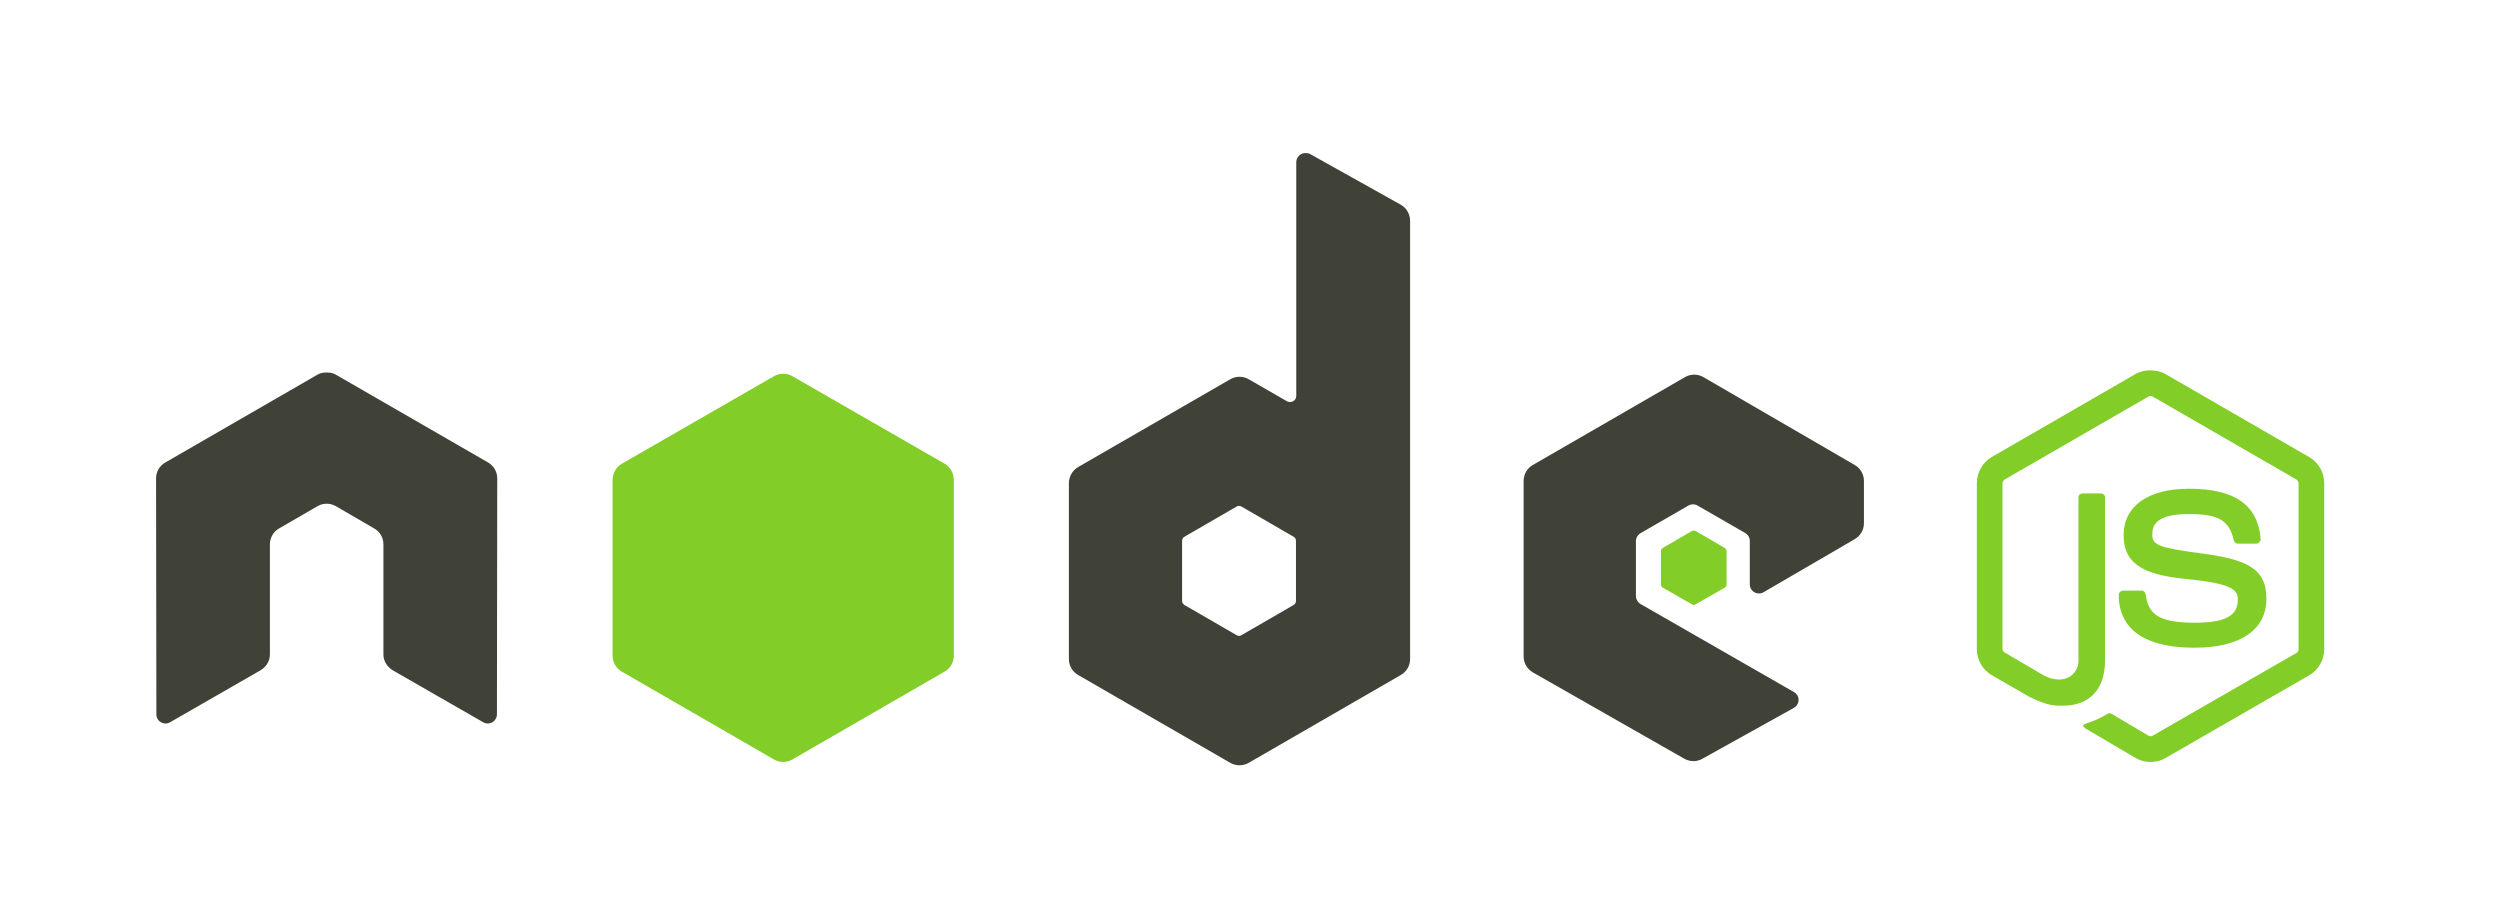 <svg width="49" height="18" viewBox="0 0 49 18" fill="none" xmlns="http://www.w3.org/2000/svg">
<path d="M42.15 7.258C42.046 7.258 41.946 7.28 41.857 7.33L39.039 8.957C38.857 9.062 38.746 9.26 38.746 9.471V12.72C38.746 12.931 38.857 13.129 39.039 13.234L39.775 13.658C40.133 13.834 40.264 13.832 40.427 13.832C40.956 13.832 41.258 13.51 41.258 12.952V9.748C41.258 9.702 41.219 9.67 41.175 9.67H40.822C40.777 9.67 40.738 9.703 40.738 9.748V12.954C40.738 13.201 40.48 13.45 40.062 13.241L39.297 12.792C39.27 12.778 39.249 12.751 39.249 12.721V9.472C39.249 9.442 39.27 9.41 39.297 9.395L42.109 7.773C42.135 7.758 42.166 7.758 42.193 7.773L45.004 9.395C45.031 9.411 45.052 9.441 45.052 9.472V12.721C45.052 12.752 45.036 12.783 45.01 12.798L42.193 14.419C42.168 14.434 42.134 14.434 42.109 14.419L41.385 13.989C41.364 13.976 41.334 13.977 41.313 13.989C41.114 14.102 41.076 14.115 40.889 14.18C40.843 14.196 40.772 14.221 40.913 14.3L41.858 14.857C41.948 14.909 42.048 14.935 42.151 14.935C42.255 14.935 42.354 14.91 42.444 14.857L45.261 13.236C45.444 13.13 45.555 12.932 45.555 12.721V9.473C45.555 9.262 45.444 9.064 45.261 8.959L42.444 7.332C42.356 7.281 42.255 7.26 42.151 7.26L42.15 7.258ZM42.904 9.579C42.101 9.579 41.623 9.921 41.623 10.489C41.623 11.104 42.098 11.274 42.868 11.35C43.789 11.44 43.861 11.575 43.861 11.757C43.861 12.071 43.61 12.205 43.017 12.205C42.273 12.205 42.109 12.019 42.054 11.648C42.048 11.608 42.017 11.576 41.976 11.576H41.611C41.589 11.577 41.568 11.586 41.552 11.601C41.536 11.617 41.527 11.638 41.527 11.66C41.527 12.134 41.785 12.695 43.016 12.695C43.908 12.695 44.422 12.346 44.422 11.732C44.422 11.125 44.007 10.961 43.142 10.846C42.269 10.73 42.185 10.674 42.185 10.47C42.185 10.301 42.256 10.075 42.903 10.075C43.481 10.075 43.694 10.199 43.782 10.589C43.79 10.626 43.822 10.656 43.86 10.656H44.226C44.248 10.656 44.27 10.642 44.285 10.626C44.301 10.608 44.312 10.589 44.309 10.566C44.253 9.895 43.805 9.579 42.904 9.579L42.904 9.579Z" fill="#83CD29"/>
<path d="M25.586 3C25.555 3 25.524 3.008 25.496 3.024C25.469 3.04 25.447 3.063 25.431 3.09C25.415 3.117 25.407 3.148 25.407 3.18V7.756C25.407 7.801 25.386 7.841 25.347 7.863C25.328 7.874 25.306 7.88 25.284 7.88C25.262 7.88 25.24 7.874 25.221 7.863L24.474 7.433C24.419 7.401 24.357 7.385 24.294 7.385C24.231 7.385 24.169 7.401 24.114 7.433L21.13 9.155C21.018 9.22 20.95 9.344 20.95 9.472V12.918C20.95 12.981 20.967 13.043 20.998 13.098C21.03 13.152 21.075 13.197 21.13 13.229L24.114 14.952C24.169 14.983 24.231 15 24.294 15C24.357 15 24.419 14.983 24.474 14.952L27.458 13.229C27.513 13.197 27.558 13.152 27.59 13.098C27.621 13.043 27.638 12.981 27.638 12.918V4.328C27.638 4.197 27.567 4.075 27.453 4.011L25.676 3.018C25.648 3.002 25.617 3 25.586 3ZM6.384 7.301C6.327 7.303 6.274 7.313 6.223 7.343L3.238 9.066C3.183 9.097 3.138 9.142 3.106 9.197C3.075 9.252 3.058 9.314 3.059 9.377L3.065 14.001C3.065 14.065 3.098 14.125 3.154 14.156C3.21 14.189 3.279 14.189 3.334 14.156L5.104 13.139C5.217 13.073 5.29 12.957 5.29 12.828V10.669C5.29 10.54 5.358 10.422 5.469 10.358L6.223 9.921C6.278 9.889 6.34 9.873 6.403 9.873C6.466 9.873 6.528 9.889 6.582 9.921L7.335 10.358C7.447 10.422 7.515 10.54 7.515 10.668V12.828C7.515 12.957 7.59 13.073 7.7 13.139L9.471 14.156C9.527 14.189 9.595 14.189 9.65 14.156C9.705 14.124 9.74 14.065 9.74 14L9.746 9.376C9.746 9.313 9.73 9.251 9.698 9.197C9.667 9.142 9.621 9.097 9.567 9.065L6.582 7.343C6.531 7.313 6.478 7.303 6.42 7.301H6.385L6.384 7.301ZM33.207 7.343C33.144 7.343 33.082 7.359 33.027 7.391L30.043 9.114C29.931 9.178 29.863 9.296 29.863 9.425V12.87C29.863 13 29.936 13.117 30.048 13.181L33.009 14.869C33.119 14.931 33.252 14.936 33.362 14.874L35.157 13.876C35.214 13.844 35.252 13.785 35.252 13.72C35.253 13.655 35.219 13.597 35.163 13.565L32.16 11.842C32.103 11.81 32.064 11.745 32.064 11.68V10.603C32.064 10.539 32.104 10.479 32.16 10.447L33.093 9.909C33.148 9.877 33.217 9.877 33.272 9.909L34.206 10.447C34.233 10.463 34.256 10.486 34.272 10.513C34.288 10.54 34.296 10.571 34.296 10.603V11.452C34.295 11.484 34.304 11.515 34.32 11.542C34.335 11.569 34.358 11.592 34.385 11.608C34.441 11.64 34.509 11.64 34.565 11.608L36.353 10.567C36.464 10.503 36.533 10.384 36.533 10.256V9.425C36.533 9.362 36.516 9.3 36.485 9.245C36.453 9.191 36.408 9.145 36.353 9.114L33.386 7.391C33.332 7.359 33.27 7.343 33.207 7.343L33.207 7.343ZM24.282 9.915C24.299 9.915 24.315 9.919 24.33 9.927L25.353 10.519C25.381 10.535 25.401 10.565 25.401 10.597V11.781C25.401 11.814 25.381 11.843 25.353 11.859L24.33 12.451C24.302 12.467 24.268 12.467 24.24 12.451L23.217 11.859C23.189 11.843 23.169 11.813 23.169 11.781V10.597C23.169 10.565 23.189 10.535 23.217 10.519L24.24 9.927C24.254 9.919 24.266 9.915 24.282 9.915Z" fill="#404137"/>
<path d="M15.351 7.325C15.288 7.325 15.226 7.341 15.171 7.373L12.186 9.09C12.075 9.154 12.007 9.278 12.007 9.407V12.852C12.007 12.915 12.023 12.977 12.055 13.032C12.086 13.086 12.132 13.132 12.186 13.163L15.171 14.886C15.226 14.918 15.288 14.934 15.351 14.934C15.414 14.934 15.476 14.918 15.53 14.886L18.515 13.163C18.57 13.132 18.615 13.086 18.646 13.032C18.678 12.977 18.695 12.915 18.695 12.852V9.406C18.695 9.278 18.627 9.154 18.515 9.089L15.53 7.373C15.476 7.341 15.414 7.324 15.35 7.325L15.351 7.325ZM33.201 10.4C33.189 10.4 33.175 10.4 33.165 10.405L32.59 10.74C32.58 10.746 32.571 10.755 32.565 10.765C32.558 10.776 32.555 10.788 32.555 10.8V11.458C32.555 11.483 32.569 11.506 32.59 11.518L33.165 11.847C33.175 11.853 33.186 11.856 33.198 11.856C33.209 11.856 33.221 11.853 33.23 11.847L33.805 11.518C33.826 11.506 33.841 11.483 33.841 11.458V10.8C33.841 10.775 33.826 10.753 33.805 10.74L33.23 10.405C33.22 10.399 33.212 10.399 33.2 10.399L33.201 10.4Z" fill="#83CD29"/>
</svg>
